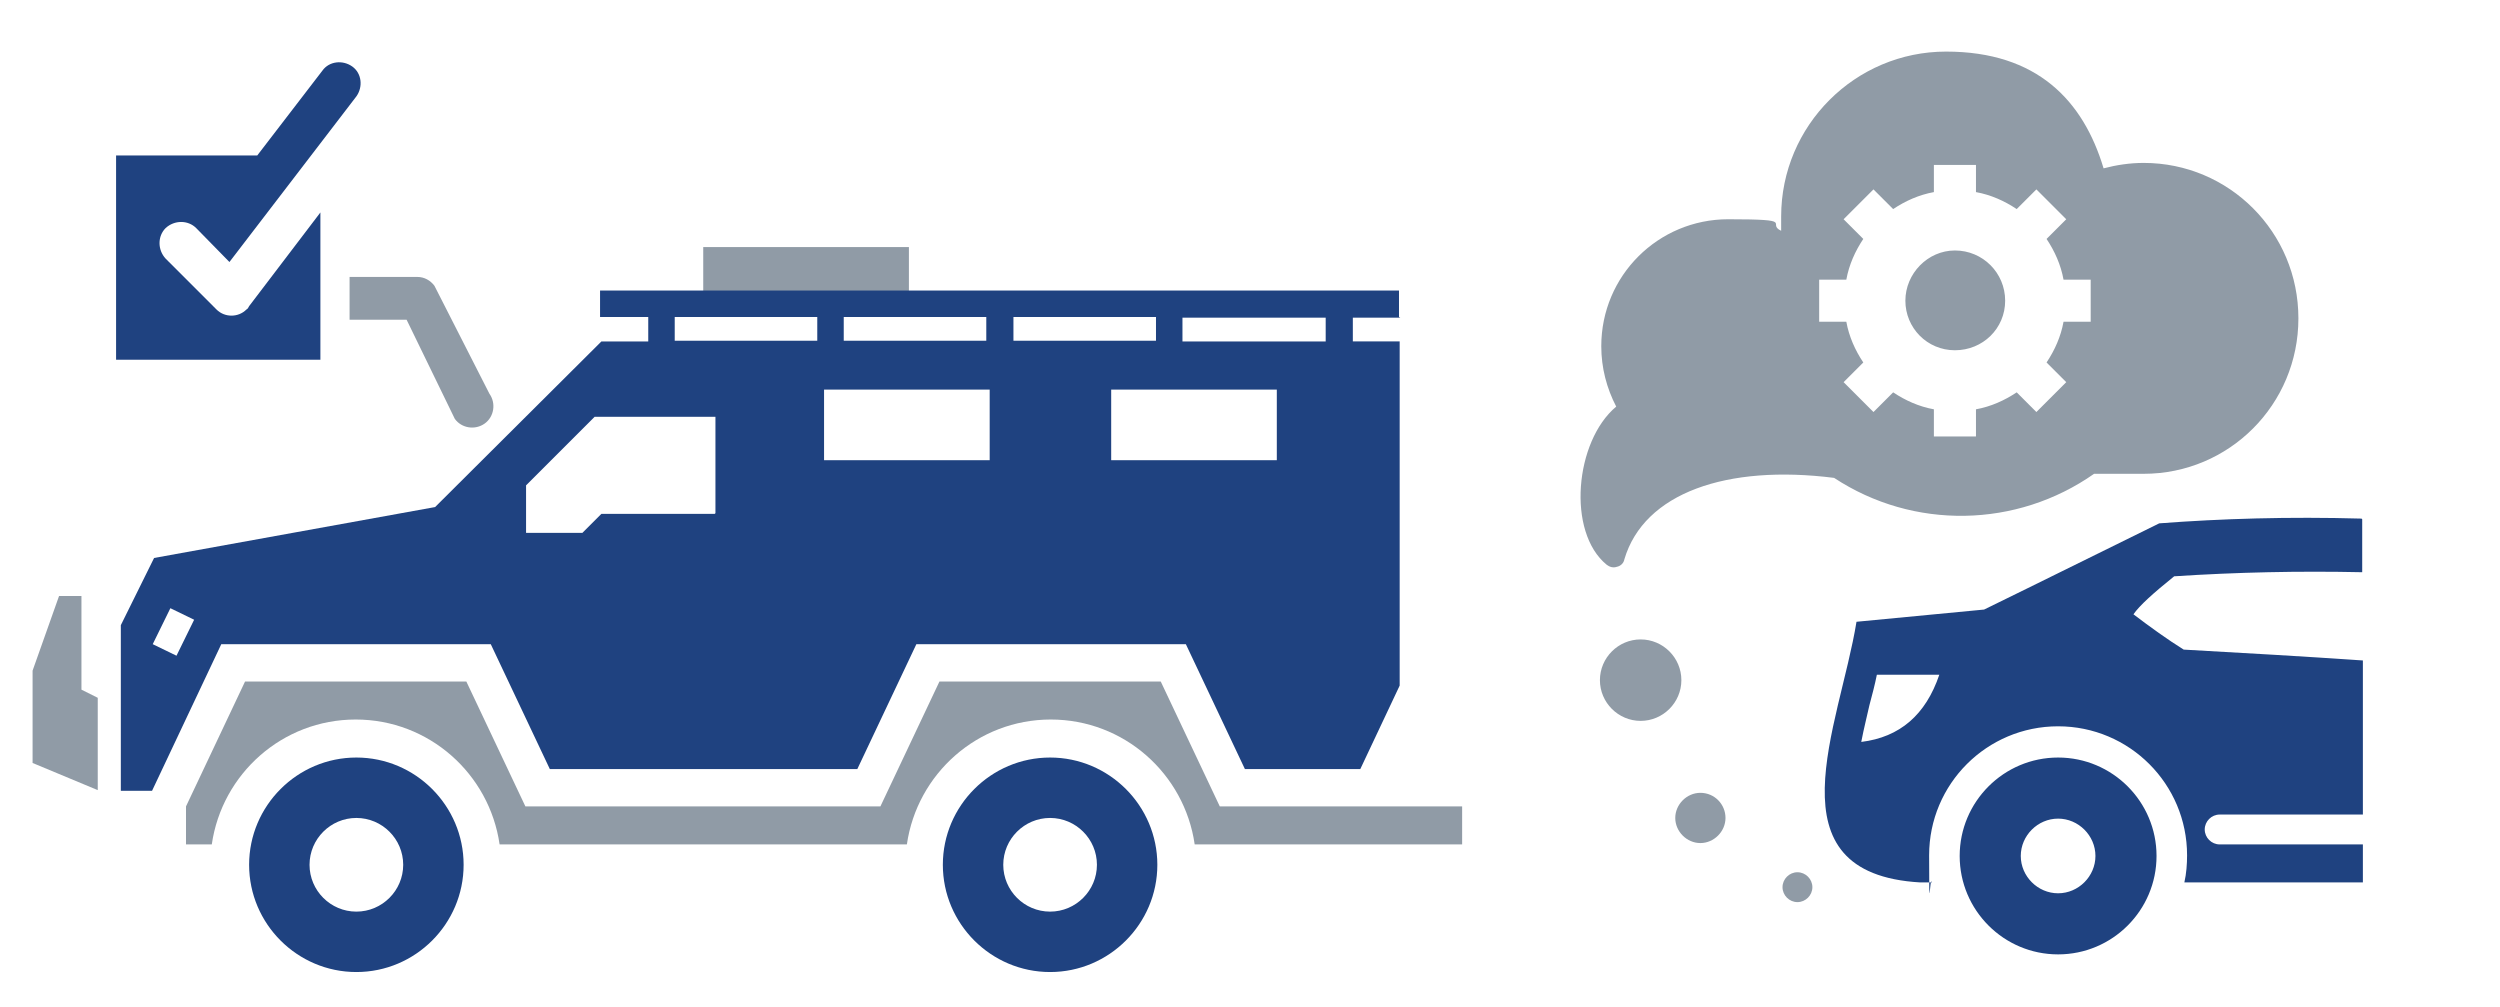 <?xml version="1.0" encoding="UTF-8"?>
<svg xmlns="http://www.w3.org/2000/svg" id="Ebene_2" version="1.1" viewBox="0 0 368.3 148.3">
  <path d="M241.7,94.2c3.3,0,6,2.7,6,6s-2.7,6-6,6-6-2.7-6-6,2.7-6,6-6h0ZM250.5,116.8c2.1,0,3.7,1.7,3.7,3.7s-1.7,3.7-3.7,3.7-3.7-1.7-3.7-3.7,1.7-3.7,3.7-3.7h0ZM264.8,132.9c-1.2,0-2.2-1-2.2-2.2s1-2.2,2.2-2.2h0c1.2,0,2.2,1,2.2,2.2s-1,2.2-2.2,2.2h0ZM236.7,83.2c-5.9-4.8-4.7-18.2,1.4-23.3-1.4-2.7-2.2-5.7-2.2-8.9,0-10.4,8.4-18.7,18.7-18.7s5.5.6,7.8,1.7c0-.7,0-1.4,0-2.1,0-13.4,10.9-24.3,24.3-24.3s20.2,7.2,23.2,17.2c1.9-.5,3.9-.8,5.9-.8,12.6,0,22.8,10.2,22.8,22.9s-10.2,22.9-22.8,22.9h-7.3c-11.4,8-26.6,8.3-38.3.6-15.8-2-28,2.2-30.9,12-.1.6-.6,1-1.1,1.1-.6.2-1.1,0-1.5-.3h0ZM297.1,30.8l2.9-2.9,4.4,4.4-2.9,2.9c1.2,1.8,2.1,3.8,2.5,6h4v6.2h-4c-.4,2.2-1.3,4.2-2.5,6l2.9,2.9-4.4,4.4-2.9-2.9c-1.8,1.2-3.8,2.1-6,2.5v4h-6.2v-4c-2.2-.4-4.2-1.3-6-2.5l-2.9,2.9-4.4-4.4,2.9-2.9c-1.2-1.8-2.1-3.8-2.5-6h-4v-6.2h4c.4-2.2,1.3-4.2,2.5-6l-2.9-2.9,4.4-4.4,2.9,2.9c1.8-1.2,3.8-2.1,6-2.5v-4h6.2v4c2.2.4,4.2,1.3,6,2.5h0ZM288,36.9c4.1,0,7.4,3.3,7.4,7.4s-3.3,7.3-7.4,7.3-7.3-3.3-7.3-7.3,3.3-7.4,7.3-7.4h0Z" fill="#909ba6" fill-rule="evenodd"></path>
  <path d="M348,76.5v7.8c-9.3-.2-18.5,0-27.7.6-3.1,2.5-5.1,4.3-6,5.6,2.5,1.9,5,3.7,7.4,5.2,8.9.5,17.7,1,26.4,1.6v22.7h-21.1c-1.2,0-2.2,1-2.2,2.2s1,2.2,2.2,2.2h21.1v5.6h-26.3c.3-1.3.4-2.7.4-4,0-10.5-8.5-19-19-19s-19,8.5-19,19,.1,2.7.4,4h-1.7c-22.5-1.3-11.9-23-9.4-38.4,0,0,6.3-.6,18.8-1.8,0,0,8.6-4.2,25.8-12.7,9.2-.7,19.1-1,29.8-.7h0ZM303.2,111.6c8,0,14.5,6.5,14.5,14.5s-6.5,14.5-14.5,14.5-14.5-6.5-14.5-14.5,6.5-14.5,14.5-14.5h0ZM303.2,120.6c3,0,5.5,2.5,5.5,5.5s-2.5,5.5-5.5,5.5-5.5-2.5-5.5-5.5,2.5-5.5,5.5-5.5h0ZM276.5,99.4c-.3,1.5-.7,3-1.1,4.5-.3,1.4-.8,3.3-1.2,5.4,5.7-.7,9.5-4,11.5-9.9h-9.2Z" fill="#1f4280" fill-rule="evenodd"></path>
  <path d="M133.9,46.3h-30.3v-9.9h30.3v9.9ZM14.4,102.8l-2.4-1.2v-13.8h-3.3l-3.9,11v13.6l9.6,4v-13.6ZM179.7,118.8l-8.7-18.4h-32.6l-8.7,18.4h-52.3l-8.7-18.4h-32.6l-8.7,18.4v5.6h3.8c1.5-10.4,10.4-18.4,21.2-18.4s19.7,8,21.2,18.4h60c1.5-10.4,10.4-18.4,21.2-18.4s19.7,8,21.2,18.4h39.4v-5.6h-35.6Z" fill="#909ba6"></path>
  <g>
    <path d="M52.5,111.6c-8.7,0-15.8,7.1-15.8,15.8s7.1,15.8,15.8,15.8,15.8-7.1,15.8-15.8-7.1-15.8-15.8-15.8ZM52.5,134.3c-3.8,0-6.9-3.1-6.9-6.9s3.1-6.9,6.9-6.9,6.9,3.1,6.9,6.9-3.1,6.9-6.9,6.9Z" fill="#1f4280"></path>
    <path d="M154.7,111.6c-8.7,0-15.8,7.1-15.8,15.8s7.1,15.8,15.8,15.8,15.8-7.1,15.8-15.8-7.1-15.8-15.8-15.8ZM154.7,134.3c-3.8,0-6.9-3.1-6.9-6.9s3.1-6.9,6.9-6.9,6.9,3.1,6.9,6.9-3.1,6.9-6.9,6.9Z" fill="#1f4280"></path>
  </g>
  <path d="M206.1,46.7v-3.9h-117.7v3.9h7.1v3.6h-6.9s-24.5,24.4-24.5,24.4l-41.4,7.5-4.9,9.9v24.4s4.6,0,4.6,0l10.2-21.6h39.7l8.7,18.4h45.3l8.7-18.4h39.7l8.7,18.4h17l5.8-12.3v-50.7h-6.9s0-3.5,0-3.5h7ZM26,96.6l-3.5-1.7,2.6-5.3,3.5,1.7-2.6,5.3ZM170.3,46.7v3.5h-21s0-3.5,0-3.5h21ZM145.3,46.7v3.5h-21s0-3.5,0-3.5h21ZM99.4,46.7h21v3.5h-21s0-3.5,0-3.5ZM105.3,75.7h-16.7l-2.8,2.8h-8.3v-7s10.1-10.1,10.1-10.1h17.8v14.2ZM145.8,67.8h-24.4v-10.4h24.4v10.4ZM188.1,67.8h-24.4v-10.4h24.4v10.4ZM174.2,50.3v-3.5h21.1v3.5h-21.1Z" fill="#1f4280"></path>
  <path d="M59.9,47.1h-8.4v-6.3h10c1,0,1.9.5,2.5,1.3l8.1,15.9c1,1.4.7,3.4-.7,4.4-1.4,1-3.4.7-4.4-.7l-7.1-14.6Z" fill="#909ba6" fill-rule="evenodd"></path>
  <path d="M17.2,22.9h20.7l9.6-12.5c1-1.4,3-1.6,4.4-.6,1.4,1,1.6,3,.6,4.4-6.2,8.1-12.4,16.2-18.7,24.4l-4.9-5c-1.2-1.2-3.2-1.2-4.5,0-1.2,1.2-1.2,3.2,0,4.5l7.5,7.5c1.2,1.2,3.2,1.2,4.4,0,.2-.1.3-.3.4-.5l10.5-13.8v21.7h-30.1v-30.1Z" fill="#1f4280" fill-rule="evenodd"></path>
</svg>
